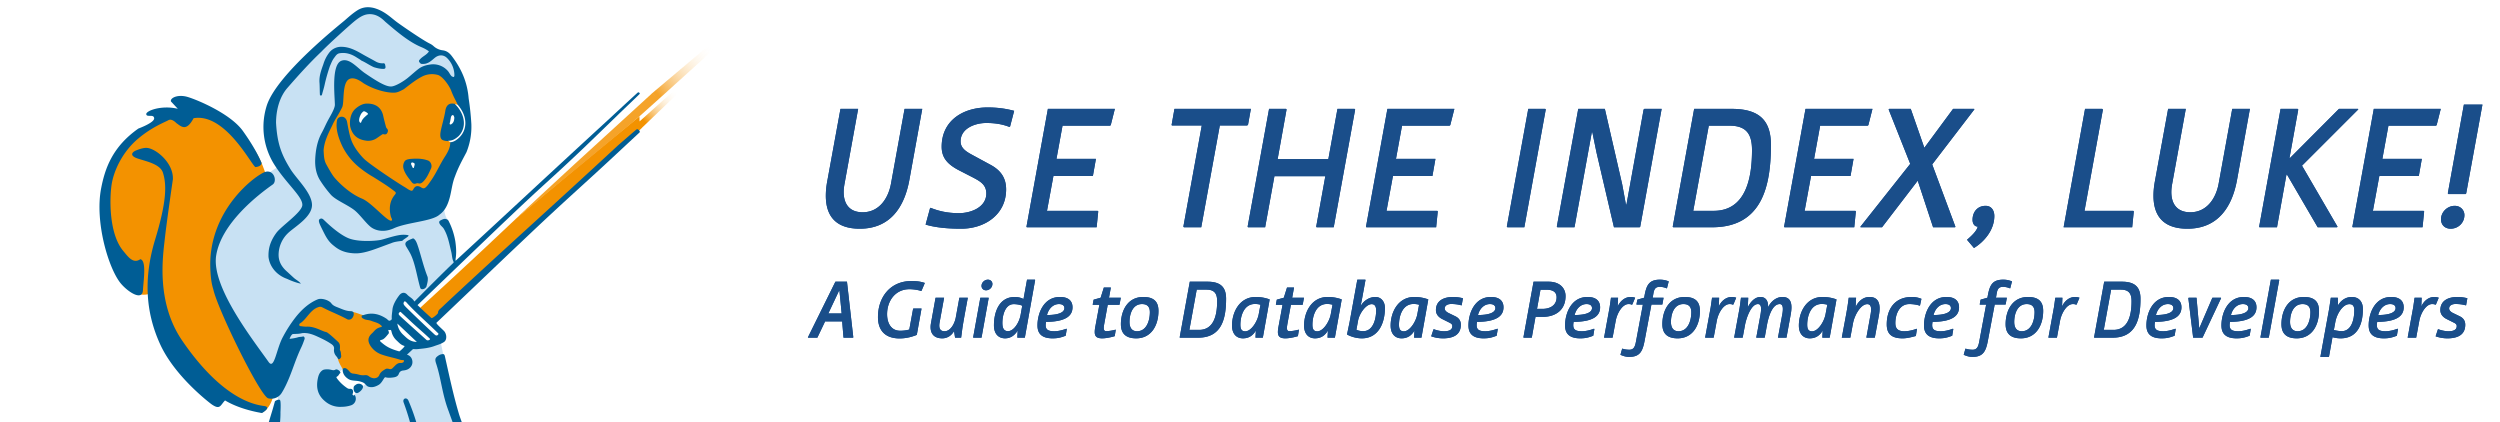 <svg xmlns="http://www.w3.org/2000/svg" xmlns:xlink="http://www.w3.org/1999/xlink" width="770" height="130" contentScriptType="text/ecmascript" contentStyleType="text/css" preserveAspectRatio="xMidYMid meet" version="1.0" zoomAndPan="magnify"><style xml:space="preserve" type="text/css">#text path {fill: #1A4E8A;}</style><defs><filter id="contrastglow" filterUnits="objectBoundingBox"><feComponentTransfer in="SourceAlpha" out="SourceGreen"><feFuncB tableValues="1" type="discrete"/><feFuncR tableValues="1" type="discrete"/><feFuncG tableValues="1" type="discrete"/></feComponentTransfer><feGaussianBlur result="blur" stdDeviation="2"/></filter><g id="text"><g><path d="M284.055 33.535h-5.445l-4.18 22.99c-.825 4.565-3.63 8.855-8.745 8.855-3.905 0-5.83-2.42-5.83-6.215 0-.88.11-1.76.275-2.64l4.18-22.99h-5.445l-4.07 22.275c-.275 1.485-.44 2.97-.44 4.455 0 6.875 3.685 10.175 10.45 10.175 9.35 0 13.75-6.6 15.29-15.07l3.96-21.835zM312.363 34.14c-2.475-.66-5.06-1.045-8.14-1.045-7.645 0-14.19 4.07-14.19 12.1 0 3.575 2.035 5.555 5.445 7.315l4.07 2.09c2.42 1.265 4.235 2.31 4.235 5.005 0 4.235-4.73 6.05-8.415 6.05-3.74 0-6.435-.715-8.745-1.65l-.165.11-1.375 5.06c3.135.935 6.875 1.265 10.945 1.265 7.425 0 13.86-4.455 13.86-12.1 0-3.575-1.705-5.885-4.73-7.535L299.988 48c-2.035-1.1-4.125-2.145-4.125-4.455 0-4.015 4.455-5.665 7.92-5.665 2.31 0 4.73.275 7.095 1.21l.22-.11 1.265-4.84zM343.375 33.535H322.75l-6.6 36.3.11.165h21.505l.495-4.895-.165-.165h-15.62l1.98-10.725h12.155l.935-5.28H325.39l1.87-10.23h14.63l.22-.165 1.265-5.005zM385.273 33.535h-23.54l-.88 4.95.11.165h9.185l-5.665 31.13.165.22h5.335l5.72-31.35h8.415l.275-.22.88-4.895zM417.383 33.755l-.165-.22h-5.28l-2.805 15.455h-15.62l2.75-15.29-.165-.165h-5.225l-6.6 36.245.11.22h5.28l2.86-15.73h15.675l-2.805 15.51.11.22h5.28l6.6-36.245zM447.948 33.535h-20.625l-6.6 36.3.11.165h21.505l.495-4.895-.165-.165h-15.62l1.98-10.725h12.155l.935-5.28h-12.155l1.87-10.23h14.63l.22-.165 1.265-5.005zM476.095 33.7l-.165-.165h-5.225l-6.6 36.245.165.22h5.225l6.6-36.3zM511.785 33.535h-5.335l-.22.22-5.28 29.26h-.165s-.99-5.445-1.155-6.27l-5.335-23.21H486.1l-6.6 36.245.165.22h5.28l5.335-29.26h.165s1.21 5.94 1.375 6.655L497.1 70h7.92l.165-.165 6.6-36.3zM545.447 44.645c0-7.535-3.575-11.11-12.1-11.11h-11.55l-6.6 36.3.165.165h11.935c15.29 0 18.15-12.43 18.15-25.355zm-5.83 1.595c0 8.47-1.815 18.7-11.825 18.7h-6.27l4.785-26.235h6.38c5.445 0 6.93 2.915 6.93 7.535zM576.723 33.535h-20.625l-6.6 36.3.11.165h21.505l.495-4.895-.165-.165h-15.62l1.98-10.725h12.155l.935-5.28h-12.155l1.87-10.23h14.63l.22-.165 1.265-5.005zM608.096 33.7l-.055-.165h-6.49l-8.855 11.99-4.18-11.99h-6.655l-.165.165 6.655 16.775-15.345 19.36.055.165h6.6l11-14.355L595.39 70h6.765l.11-.165-7.15-19.195 12.98-16.94zM614.254 66.535c0-1.705-.88-3.135-2.695-3.135-2.475 0-4.015 1.87-4.015 4.29 0 1.32.715 2.09 1.54 2.09h.055c-.22 1.265-1.815 2.805-3.3 4.07l2.145 2.53c3.245-1.98 6.27-5.61 6.27-9.845zM657.209 65.105l-.165-.165h-15.015l5.665-31.185-.22-.22h-5.28L635.594 70h21.12l.495-4.895zM692.973 33.535h-5.445l-4.18 22.99c-.825 4.565-3.63 8.855-8.745 8.855-3.905 0-5.83-2.42-5.83-6.215 0-.88.11-1.76.275-2.64l4.18-22.99h-5.445l-4.07 22.275c-.275 1.485-.44 2.97-.44 4.455 0 6.875 3.685 10.175 10.45 10.175 9.35 0 13.75-6.6 15.29-15.07l3.96-21.835zM726.341 33.7l-.055-.165h-5.885l-15.07 15.125h-.165l2.695-14.905-.165-.22h-5.28l-6.6 36.3.11.165h5.39l2.915-16.225h.165L713.856 70h5.94l.165-.165-10.945-18.81L726.341 33.7zM751.756 33.535h-20.625l-6.6 36.3.11.165h21.505l.495-4.895-.165-.165h-15.62l1.98-10.725h12.155l.935-5.28h-12.155l1.87-10.23h14.63l.22-.165 1.265-5.005zM764.594 32.215h-5.72l-4.95 27.335.165.22h5.335l.165-.22 5.005-27.335zM759.04 66.26c0-1.595-1.265-2.86-2.97-2.86-2.31 0-4.235 1.925-4.235 4.125 0 1.76 1.21 2.915 2.97 2.915 2.31 0 4.235-1.815 4.235-4.18zM262.818 103.922l-1.95-17.16h-3.562l-8.476 17.16.078.078h2.834l2.392-5.018h5.252l.416 5.018h2.912l.104-.078zm-3.588-7.384h-4.108l3.276-6.942h.156l.676 6.942zM284.846 87.152c-1.118-.364-2.21-.598-4.082-.598-6.63 0-10.348 5.044-10.348 11.102 0 4.186 2.288 6.578 6.656 6.578 2.21 0 4.03-.572 5.304-1.092l1.456-8.112h-2.522l-.078.104-1.17 6.37c-.988.26-1.898.364-2.808.364-2.808 0-4.03-2.366-4.03-5.096 0-4.056 2.496-7.696 6.89-7.696 1.248 0 2.678.234 3.614.546l.104-.078 1.014-2.392zM295.487 91.702l-1.118 6.136c-.312 1.638-1.482 4.186-3.458 4.186-1.118 0-1.612-.65-1.612-1.742 0-.286.026-.572.078-.858l1.404-7.722h-2.626l-1.404 7.774c-.078.416-.13.832-.13 1.274 0 2.262 1.326 3.458 3.588 3.458 1.586 0 2.886-.884 3.64-2.236l.312 2.028h1.872c.182-1.248.312-2.548.52-3.796.468-2.834 1.014-5.668 1.534-8.502h-2.6zM305.662 87.438c0-.728-.598-1.3-1.378-1.3-1.014 0-1.976.858-1.976 1.924 0 .754.572 1.352 1.378 1.352 1.014 0 1.976-.832 1.976-1.976zm-1.144 4.316-.052-.052h-2.522l-2.21 12.194.052.104h2.522l2.21-12.246zM318.824 86.242l-.078-.104h-2.418l-1.092 5.98c-.182-.13-1.222-.65-2.678-.65-4.888 0-6.422 4.732-6.422 8.736 0 2.652 1.43 4.004 3.432 4.004 1.846 0 3.068-1.092 3.874-2.392l-.104 2.184h2.314l3.172-17.758zm-3.978 7.93-.494 2.782c-.442 2.496-2.158 5.044-3.874 5.044-1.352 0-1.742-1.014-1.742-2.548 0-2.34.858-5.772 3.484-5.772 1.352 0 2.444.364 2.626.494zM330.333 94.64c0-1.846-1.144-3.172-3.874-3.172-5.018 0-6.916 5.044-6.916 8.762 0 2.444 1.248 3.978 4.68 3.978 1.664 0 2.626-.286 4.004-.806l.338-2.028-.104-.13c-1.352.494-2.574.78-3.744.78-1.898 0-2.652-.494-2.652-1.872 0-.338.052-.65.104-1.014 6.344-.052 8.164-2.028 8.164-4.498zm-2.496.26c0 1.378-1.976 2.132-5.356 2.132.442-1.846 1.794-3.38 3.692-3.38.962 0 1.664.39 1.664 1.248zM345.21 91.702h-3.64l.572-3.146h-2.158l-.988 3.146-2.158.598-.286 1.508.078.078h1.976l-1.222 6.604c-.13.676-.208 1.248-.208 1.768 0 1.248.52 1.95 2.288 1.95 1.742 0 3.874-.676 3.874-.676l.312-1.924-.078-.078c-.338.13-1.846.468-2.886.468-.572 0-.728-.416-.728-.962 0-.442.104-.988.182-1.456l1.04-5.694h3.536l.104-.078.39-2.106zM356.808 95.784c0-2.522-1.066-4.316-4.68-4.316-4.81 0-6.89 4.186-6.89 8.398 0 2.678 1.352 4.342 4.706 4.342 4.784 0 6.864-4.186 6.864-8.424zm-2.652.364c0 2.522-.962 5.876-3.952 5.876-1.612 0-2.288-1.144-2.314-2.756-.026-2.444.884-5.616 3.848-5.616 1.716 0 2.418.936 2.418 2.496zM377.637 92.014c0-3.562-1.69-5.252-5.72-5.252h-5.46l-3.12 17.16.078.078h5.642c7.228 0 8.58-5.876 8.58-11.986zm-2.756.754c0 4.004-.858 8.84-5.59 8.84h-2.964l2.262-12.402h3.016c2.574 0 3.276 1.378 3.276 3.562zM391.06 92.222a12.341 12.341 0 0 0-4.315-.754c-4.914 0-7.28 4.602-7.28 8.814 0 2.548 1.378 3.926 3.354 3.926 1.82 0 3.094-.858 3.978-2.392l-.104 2.184h2.262l2.106-11.778zm-2.833 1.638-.546 2.938c-.442 2.34-2.34 5.252-4.134 5.252-1.092 0-1.508-.624-1.508-2.028 0-2.73 1.092-6.396 4.498-6.396.988 0 1.586.208 1.69.234zM401.628 91.702h-3.64l.572-3.146h-2.158l-.988 3.146-2.158.598-.286 1.508.078.078h1.976l-1.222 6.604c-.13.676-.208 1.248-.208 1.768 0 1.248.52 1.95 2.288 1.95 1.742 0 3.874-.676 3.874-.676l.312-1.924-.078-.078c-.338.13-1.846.468-2.886.468-.572 0-.728-.416-.728-.962 0-.442.104-.988.182-1.456l1.04-5.694h3.536l.104-.078.39-2.106zM413.252 92.222a12.341 12.341 0 0 0-4.316-.754c-4.914 0-7.28 4.602-7.28 8.814 0 2.548 1.378 3.926 3.354 3.926 1.82 0 3.094-.858 3.978-2.392l-.104 2.184h2.262l2.106-11.778zm-2.834 1.638-.546 2.938c-.442 2.34-2.34 5.252-4.134 5.252-1.092 0-1.508-.624-1.508-2.028 0-2.73 1.092-6.396 4.498-6.396.988 0 1.586.208 1.69.234zM426.554 94.848c0-2.028-1.248-3.38-2.912-3.38-1.976 0-3.666 1.222-4.576 2.808l.494-2.522 1.014-5.538-.078-.078h-2.444l-2.392 13.13-.78 3.744c1.014.598 2.782 1.196 4.576 1.196 5.018 0 7.098-4.576 7.098-9.36zm-2.704.754c0 2.678-.936 6.396-3.952 6.396-.91 0-1.638-.182-2.132-.442l.52-2.808c.442-2.34 2.496-5.07 4.186-5.07.988 0 1.378.754 1.378 1.924zM439.912 92.222a12.341 12.341 0 0 0-4.316-.754c-4.914 0-7.28 4.602-7.28 8.814 0 2.548 1.378 3.926 3.354 3.926 1.82 0 3.094-.858 3.978-2.392l-.104 2.184h2.262l2.106-11.778zm-2.834 1.638-.546 2.938c-.442 2.34-2.34 5.252-4.134 5.252-1.092 0-1.508-.624-1.508-2.028 0-2.73 1.092-6.396 4.498-6.396.988 0 1.586.208 1.69.234zM450.588 91.858c-.988-.234-1.898-.39-3.068-.39-2.834 0-5.252 1.144-5.252 4.03 0 1.222.702 2.132 1.924 2.756l2.132 1.066c.572.286.988.52.988 1.092.026 1.43-1.482 1.612-2.574 1.612-1.196 0-2.548-.39-3.094-.624l-.13.052-.702 2.132c.338.13.962.286.962.286.546.156 1.586.338 2.704.338 2.834 0 5.46-.91 5.46-4.186 0-1.326-.702-2.132-1.742-2.626l-1.872-.91c-.728-.338-1.352-.806-1.352-1.482 0-.988 1.04-1.378 1.976-1.378 1.118 0 2.288.156 3.146.416l.104-.026.39-2.158zM463.075 94.64c0-1.846-1.144-3.172-3.874-3.172-5.018 0-6.916 5.044-6.916 8.762 0 2.444 1.248 3.978 4.68 3.978 1.664 0 2.626-.286 4.004-.806l.338-2.028-.104-.13c-1.352.494-2.574.78-3.744.78-1.898 0-2.652-.494-2.652-1.872 0-.338.052-.65.104-1.014 6.344-.052 8.164-2.028 8.164-4.498zm-2.496.26c0 1.378-1.976 2.132-5.356 2.132.442-1.846 1.794-3.38 3.692-3.38.962 0 1.664.39 1.664 1.248zM482.19 91.182c0-2.288-1.638-4.42-5.226-4.42h-4.628l-3.12 17.134.078.104h2.496l1.144-6.396h2.106c4.264 0 7.15-2.262 7.15-6.422zm-2.756.39c0 2.496-2.054 3.562-4.342 3.562h-1.69l1.066-5.902h1.846c2.262 0 3.12.936 3.12 2.34zM492.833 94.64c0-1.846-1.144-3.172-3.874-3.172-5.018 0-6.916 5.044-6.916 8.762 0 2.444 1.248 3.978 4.68 3.978 1.664 0 2.626-.286 4.004-.806l.338-2.028-.104-.13c-1.352.494-2.574.78-3.744.78-1.898 0-2.652-.494-2.652-1.872 0-.338.052-.65.104-1.014 6.344-.052 8.164-2.028 8.164-4.498zm-2.496.26c0 1.378-1.976 2.132-5.356 2.132.442-1.846 1.794-3.38 3.692-3.38.962 0 1.664.39 1.664 1.248zM503.616 91.702s-.546-.234-1.378-.234c-1.872 0-3.302 1.404-3.978 2.912l.104-2.678h-2.184l-.416 2.912-1.716 9.386h2.626l.962-5.174c.442-2.418 2.08-5.174 3.952-5.174.52 0 .78.078 1.014.208l.156-.104.858-2.054zM513.964 86.658c-.91-.338-1.69-.52-2.678-.52-3.38 0-4.186 1.69-4.784 4.992l-.104.572-2.106.598-.26 1.43.026.078h1.95l-2.106 11.258c-.26 1.378-.546 2.652-2.028 2.652-.78 0-1.534-.104-2.184-.338l-.078.052-.52 1.846c.884.39 1.742.65 2.652.65 3.328 0 4.186-1.69 4.81-5.07l2.08-11.05h3.302l.078-.078.364-2.028h-3.354l.13-.754c.234-1.378.364-2.6 2.028-2.6.78 0 1.586.208 2.158.468l.078-.026.546-2.132zM523.574 95.784c0-2.522-1.066-4.316-4.68-4.316-4.81 0-6.89 4.186-6.89 8.398 0 2.678 1.352 4.342 4.706 4.342 4.784 0 6.864-4.186 6.864-8.424zm-2.652.364c0 2.522-.962 5.876-3.952 5.876-1.612 0-2.288-1.144-2.314-2.756-.026-2.444.884-5.616 3.848-5.616 1.716 0 2.418.936 2.418 2.496zM534.745 91.702s-.546-.234-1.378-.234c-1.872 0-3.302 1.404-3.978 2.912l.104-2.678h-2.184l-.416 2.912-1.716 9.386h2.626l.962-5.174c.442-2.418 2.08-5.174 3.952-5.174.52 0 .78.078 1.014.208l.156-.104.858-2.054zM551.769 94.666c0-1.898-.702-3.198-2.782-3.198-1.976 0-3.64 1.482-4.42 3.198.104-1.638-.494-3.198-2.366-3.198-1.768 0-3.198 1.716-3.874 3.198l.13-2.964h-2.236c-.156 1.066-.26 2.158-.442 3.224L534.115 104h2.626l.728-3.926c.312-1.716 1.742-6.422 3.978-6.422.858 0 .962.858.962 1.534 0 .624-.104 1.274-.208 1.898L540.927 104h2.6l.702-3.9c.338-1.872 1.43-6.448 3.926-6.448.832 0 .962.884.962 1.534s-.104 1.3-.234 1.95L547.609 104h2.626l1.3-7.124c.13-.728.234-1.482.234-2.21zM565.646 92.222a12.341 12.341 0 0 0-4.316-.754c-4.914 0-7.28 4.602-7.28 8.814 0 2.548 1.378 3.926 3.354 3.926 1.82 0 3.094-.858 3.978-2.392l-.104 2.184h2.262l2.106-11.778zm-2.834 1.638-.546 2.938c-.442 2.34-2.34 5.252-4.134 5.252-1.092 0-1.508-.624-1.508-2.028 0-2.73 1.092-6.396 4.498-6.396.988 0 1.586.208 1.69.234zM578.923 95.004c0-2.106-.832-3.536-3.12-3.536-1.976 0-3.51 1.378-4.264 3.12l.13-2.886h-2.262c-.156 1.092-.286 2.184-.468 3.276-.52 3.016-1.118 6.006-1.664 9.022h2.626l.806-4.342c.156-.806.39-1.586.728-2.314.572-1.352 2.002-3.666 3.692-3.666.962 0 1.17.832 1.17 1.612 0 .702-.13 1.404-.26 2.08L574.84 104h2.6l1.248-6.76c.13-.728.234-1.482.234-2.236zM591.803 92.04c-.936-.364-1.768-.572-2.99-.572-5.174 0-7.696 3.692-7.696 8.424 0 2.626 1.144 4.316 4.862 4.316 1.378 0 2.678-.338 4.108-.728l.338-2.158-.104-.052c-1.326.468-2.548.754-3.822.754-2.054 0-2.73-.936-2.73-2.522 0-2.652 1.196-5.85 4.316-5.85 1.534 0 2.808.338 3.172.494l.104-.052.442-2.054zM603.383 94.64c0-1.846-1.144-3.172-3.874-3.172-5.018 0-6.916 5.044-6.916 8.762 0 2.444 1.248 3.978 4.68 3.978 1.664 0 2.626-.286 4.004-.806l.338-2.028-.104-.13c-1.352.494-2.574.78-3.744.78-1.898 0-2.652-.494-2.652-1.872 0-.338.052-.65.104-1.014 6.344-.052 8.164-2.028 8.164-4.498zm-2.496.26c0 1.378-1.976 2.132-5.356 2.132.442-1.846 1.794-3.38 3.692-3.38.962 0 1.664.39 1.664 1.248zM619.69 86.658c-.91-.338-1.69-.52-2.677-.52-3.38 0-4.186 1.69-4.784 4.992l-.104.572-2.106.598-.26 1.43.026.078h1.95l-2.106 11.258c-.26 1.378-.546 2.652-2.028 2.652-.78 0-1.534-.104-2.184-.338l-.078.052-.52 1.846c.884.39 1.742.65 2.652.65 3.328 0 4.186-1.69 4.81-5.07l2.08-11.05h3.302l.078-.078.364-2.028h-3.354l.13-.754c.234-1.378.364-2.6 2.028-2.6.78 0 1.586.208 2.158.468l.078-.026.546-2.132zM629.3 95.784c0-2.522-1.066-4.316-4.68-4.316-4.81 0-6.89 4.186-6.89 8.398 0 2.678 1.352 4.342 4.706 4.342 4.784 0 6.864-4.186 6.864-8.424zm-2.652.364c0 2.522-.962 5.876-3.952 5.876-1.612 0-2.288-1.144-2.314-2.756-.026-2.444.884-5.616 3.848-5.616 1.716 0 2.418.936 2.418 2.496zM640.472 91.702s-.546-.234-1.378-.234c-1.872 0-3.302 1.404-3.978 2.912l.104-2.678h-2.184l-.416 2.912-1.716 9.386h2.626l.962-5.174c.442-2.418 2.08-5.174 3.952-5.174.52 0 .78.078 1.014.208l.156-.104.858-2.054zM659.27 92.014c0-3.562-1.69-5.252-5.72-5.252h-5.46l-3.12 17.16.078.078h5.642c7.228 0 8.58-5.876 8.58-11.986zm-2.756.754c0 4.004-.858 8.84-5.59 8.84h-2.964l2.262-12.402h3.016c2.574 0 3.276 1.378 3.276 3.562zM671.887 94.64c0-1.846-1.144-3.172-3.874-3.172-5.018 0-6.916 5.044-6.916 8.762 0 2.444 1.248 3.978 4.68 3.978 1.664 0 2.626-.286 4.004-.806l.338-2.028-.104-.13c-1.352.494-2.574.78-3.744.78-1.898 0-2.652-.494-2.652-1.872 0-.338.052-.65.104-1.014 6.344-.052 8.164-2.028 8.164-4.498zm-2.496.26c0 1.378-1.976 2.132-5.356 2.132.442-1.846 1.794-3.38 3.692-3.38.962 0 1.664.39 1.664 1.248zM684.096 91.832l-.052-.13h-2.626l-4.004 9.334h-.052l-.832-9.334h-2.418l-.104.13L675.49 104h2.886l5.72-12.168zM694.993 94.64c0-1.846-1.144-3.172-3.874-3.172-5.018 0-6.916 5.044-6.916 8.762 0 2.444 1.248 3.978 4.68 3.978 1.664 0 2.626-.286 4.004-.806l.338-2.028-.104-.13c-1.352.494-2.574.78-3.744.78-1.898 0-2.652-.494-2.652-1.872 0-.338.052-.65.104-1.014 6.344-.052 8.164-2.028 8.164-4.498zm-2.496.26c0 1.378-1.976 2.132-5.356 2.132.442-1.846 1.794-3.38 3.692-3.38.962 0 1.664.39 1.664 1.248zM702.006 86.242l-.078-.104h-2.496l-3.224 17.784.078.078h2.496l3.224-17.758zM714.257 95.784c0-2.522-1.066-4.316-4.68-4.316-4.81 0-6.89 4.186-6.89 8.398 0 2.678 1.352 4.342 4.706 4.342 4.784 0 6.864-4.186 6.864-8.424zm-2.652.364c0 2.522-.962 5.876-3.952 5.876-1.612 0-2.288-1.144-2.314-2.756-.026-2.444.884-5.616 3.848-5.616 1.716 0 2.418.936 2.418 2.496zM727.769 95.186c0-2.08-1.066-3.718-3.458-3.718-1.794 0-3.354 1.066-4.186 2.6l-.078-2.366h-2.158l-.494 3.302-2.704 14.82v.104h2.626l1.092-6.084c.182.078 1.274.364 2.496.364 5.356 0 6.864-4.576 6.864-9.022zm-2.652.364c0 3.172-1.014 6.448-3.874 6.448-.988 0-2.236-.312-2.418-.338.182-.962.468-2.522.468-2.522.442-2.392 2.236-5.46 4.316-5.46 1.144 0 1.508.702 1.508 1.872zM740.34 94.64c0-1.846-1.144-3.172-3.874-3.172-5.018 0-6.916 5.044-6.916 8.762 0 2.444 1.248 3.978 4.68 3.978 1.664 0 2.626-.286 4.004-.806l.338-2.028-.104-.13c-1.352.494-2.574.78-3.744.78-1.898 0-2.652-.494-2.652-1.872 0-.338.052-.65.104-1.014 6.344-.052 8.164-2.028 8.164-4.498zm-2.496.26c0 1.378-1.976 2.132-5.356 2.132.442-1.846 1.794-3.38 3.692-3.38.963 0 1.665.39 1.665 1.248zM751.124 91.702s-.546-.234-1.378-.234c-1.872 0-3.302 1.404-3.978 2.912l.104-2.678h-2.184l-.416 2.912-1.716 9.386h2.626l.962-5.174c.442-2.418 2.08-5.174 3.952-5.174.52 0 .78.078 1.014.208l.156-.104.858-2.054zM759.948 91.858c-.988-.234-1.898-.39-3.068-.39-2.834 0-5.252 1.144-5.252 4.03 0 1.222.702 2.132 1.924 2.756l2.132 1.066c.572.286.988.52.988 1.092.026 1.43-1.482 1.612-2.574 1.612-1.196 0-2.548-.39-3.094-.624l-.13.052-.702 2.132c.338.13.962.286.962.286.546.156 1.586.338 2.704.338 2.834 0 5.46-.91 5.46-4.186 0-1.326-.702-2.132-1.742-2.626l-1.872-.91c-.728-.338-1.352-.806-1.352-1.482 0-.988 1.04-1.378 1.976-1.378 1.118 0 2.288.156 3.146.416l.104-.026.39-2.158z"/></g></g></defs><g id="g4" transform="matrix(.9 0 0 .9 30 -25)"><g id="RZ_Jedi_Angleichung_l"><path id="Schwanz" fill="#f39200" fill-rule="evenodd" d="M56.14 169.02c-22.85-9.74-26.56-14.91-38.05-40.7-.76 0-5.57 2.53-10.89-6.58-2.8-4.8-13.16-34.17 4.56-46.83 17.72-12.66 28.37-7.64 28.37-7.64.87 1.4 12.43 4.16 17.44 20.04-1.22 21.5 10.65 77.05-1.43 81.71z"/><path id="Hellblau" fill="#c8e1f3" d="M114.02 2.94c-6-.5-21.96 18.16-27.05 24.5-6.83 8.66-.86 23.67-.86 23.67-39.33 23.93-11.38 55.8-.96 64.72A45 45 0 0 1 84.9 130h56.83c-2.2-6.83-3.9-13.8-5.33-21.46l-.7-3.4c-3.7 1.57-10 1.58-10 1.58s-6.84-4.56-4.56-7.3c-.68-2.04 3.42-8.42 3.42-8.42l2.5 2.96 12.98-12.15c-.81-5.54-1.33-9.42-2.03-13.98-6.26-7.34 14.54-42.24-1.83-51.62-2.42-.4-17-10.17-21.1-12.9-.3-.22-.66-.33-1.06-.37z" transform="translate(-33.33 27.78) scale(1.111)"/><path id="Hand" fill="#f39200" fill-rule="evenodd" d="M82.3 150.5c-.22-5.19-2.4-6.62-13.58-10.8.39-2.15 4.82-6.61 7.53-7.3 5.44 1.54 5.51 1.56 11.3 2.16 1.18.23 2.25.78 3.41 1.08 4.56 1.85 5.03 2.04 7.14 3.85-9.54 5.78-.16 8.05 7.26 11.5-4.05 8.2-15.12 7.66-21.43 3.12-.6-1.18-1.4-2.27-1.62-3.62z"/><path id="Kontur_geputzt" fill="#005d95" d="M112.98 2.23c-.98.06-1.94.35-2.87.93-1.43.9-2.7 2.04-3.97 3.15-1.07.95-20.65 16.35-23.92 26.05a21.75 21.75 0 0 0 2 17.89c3.78 6.18 9.1 10.32 8.9 12.96-.17 2.22-6.45 6.41-8 8.52-2.25 3.06-2.46 5.47-2.42 7.33.23 2.6 2.1 5.56 5.73 6.84 1.41.67 3.05 1.24 4.25 1.48-.56-.75-1.5-1.2-2.1-1.73-.76-.67-1.48-1.38-2.24-2.05-1.63-1.45-2.62-3.16-2.52-5.42a9.34 9.34 0 0 1 2.9-6.38c1.97-1.9 7.56-5.02 7.38-8.84-.19-3.83-5.09-8.13-6.85-11.22-2.68-4.37-3.87-7.78-4.22-13.89 0-3.93 1.07-7.97 3.46-10.73 3.44-3.95 6.86-7.75 10.52-11.22 2.2-2.3 9.1-8.55 10.6-9.7 1.18-.9 2.4-1.72 3.93-1.83 2.13-.14 3.72.92 5.13 2.33 3.38 2.88 7.16 6.16 11.03 7.78.87.36 1.72.8 2.42 1.35-.64 1.03-1.79 1.45-2.6 2.28-.58.6-.63.75-.07 1.36.28.3.66.22 1 .22 1.48-.03 2.46-1.04 3.47-1.87 1.22-1 2.7-1.05 3.83.1a7.53 7.53 0 0 1 2.22 5.33c-.16.74-.18.42-.73.33-.6-.48-.83-1.23-1.33-1.77a6 6 0 0 0-5.44-1.93c-1.3.18-2.52.55-3.58 1.36-1.14.88-2.19 1.86-3.31 2.77-1.3 1.04-3.78 2.58-5.09 2.63-1.7.07-4.52-1.67-8.08-4.1-2.4-1.63-4.7-4.73-7.21-3.84-3.17 1.12-2.11 10.5-2.05 13.56 0 1.3-1.62 3.78-2.34 5.2-.57 1.1-1.05 2.25-1.65 3.34-1.42 2.55-1.93 5.35-2.07 8.24-.1 2.27.27 4.45 1.42 6.38a35.4 35.4 0 0 0 3.3 4.44c1.39 1.67 4.82 3.01 7.14 4.71 1.71 1.25 3.51 3.9 5.17 5.28.85.71 3.37 2.13 7.1.51 4.13-1.92 11.88-2.15 14.15-4.24 1.77-1.23 2.61-3.22 3.16-5.26.58-2.17.76-4.44 1.63-6.56 1.02-2.83 2.29-5.06 3.53-7.43a21 21 0 0 0 1.5-8.65 83 83 0 0 0-.83-7.88c-.42-5.17-2.3-9.27-5.22-13.1-.73-.95-1.55-1.58-2.74-1.74a5.05 5.05 0 0 1-2.78-1.23 4.95 4.95 0 0 0-1.2-.83c-1.94-.88-8.99-5.74-10.27-6.71-1.63-1.22-3.43-3.05-6.18-4.02a7.67 7.67 0 0 0-3-.48zm-7.68 12.19a4.62 4.62 0 0 0-3.9 1.8 11.15 11.15 0 0 0-1.78 3.5c-.67 1.9-1.4 3.79-1.2 5.87.07 1.14.05 2.22.11 3.43 0 .2.04.38.27.4.25.03.35-.1.4-.34.27-1.03.6-2.04.82-3.08.39-1.77.95-3.73 1.59-5.6.4-.9.74-1.85 1.36-2.64.43-.55.78-1.21 1.61-1.35 1.9-.32 3.59.21 5.16 1.21.54.35 1.1.65 1.6 1.05 1.26.53 2.44 1.41 3.83 2.03.88.27 1.79.49 2.73.52.7.03.92-.14.83-.81-.1-.38-.06-.84-.51-.93a4.13 4.13 0 0 1-2.62-.61c-1.34-.75-2.7-1.45-4.03-2.22-1.74-1-3.5-1.96-5.59-2.19a7.43 7.43 0 0 0-.68-.04zM55.68 29.55c-1.95 0-3.26.89-3.03 1.69l2.12 2.27c-5-1.21-9.87.61-9.72 1.68.16 1.06 2.28-.16 2.43 1.21.16 1.37-4.85 3.19-4.85 3.19-8.17 5.73-10.33 12.56-11.47 18.37-2.05 10.48 2.35 25.06 6.15 29.47 2.26 2.62 6.53 5.34 6.72 1.97.19-3.26 1.14-9.11-.8-9.57-2.28 1.6-3.91-.94-5.24-2.5-4.44-5.24-4.25-16.02-3.64-20.28.6-4.25 3.26-10.19 8.2-14.35 4.33-3.64 8.28-5.08 9.34-5.69 1.06-.6 2.43.9 2.43.9 1.52 1.07 3.04 2.74 5.31-1.5 9.68-1.68 17.66 14.15 19.03 15.06 1.02-.11 1.82-.45 1.93-1.25-.45-1.06-1.97-4.56-5.77-9.87-3.8-5.32-13.97-9.57-17-10.48a7.35 7.35 0 0 0-2.14-.32zm-10.51 16c-1.44-.06-3.53.91-3.53.91s-1.94.91-.23 1.94c1.7 1.02 7.75 1.6 8.77 4.78 1.2 3.74 1.14 9-2.4 20.62-3.52 11.62-3.07 22.21 1.6 32.35 4.67 10.13 15.72 18.33 15.72 18.33 2.74 1.94 2.74.35 4.22-1.14 4.9 2.97 11.39 3.88 11.39 3.88s3.19-1.83.57-2.17c-8.5-1.1-17.38-8.74-25.18-20.16-8.08-11.85-5.92-25.97-5.35-31.2.57-5.25 2.5-18.46 2.5-18.46.23-5.12-5.35-9.57-8.08-9.68zm37.47 7.3c-.28-.03-.6 0-.93.1-2.71.8-18.09 11.9-16.88 30.64.11 1.88.29 3.73.88 5.55 1.21 5.84 14.48 33.01 16.93 33.56a3.78 3.78 0 0 0 4.2-1.79c1.68-2.7 3.03-6.56 3.8-8.66.78-2.1 1.39-3.64 2.23-5.4.36-.77.65-1.57.93-2.37.16-.45-.16-.95-.5-.83-.48.15-.99.08-1.47.23-.85.26-1.72.39-2.64.5.23-.6.48-1.15.95-1.48.94-.08 1.86 0 2.9-.28 1.74-.2 3.34.4 4.84 1.1 1.42.65 2.84 1.34 4.15 2.23.64.43.94.87.86 1.59-.12.96.23 1.73.88 2.4.13.14.2.33.3.5.28.33.52.24.76-.05.2-.26.32-.52.26-.86-.1-.55-.03-1.13-.35-1.64-.1-.16-.03-.35-.02-.53.03-.75.04-1.5-.59-2.07-1.06-.96-2.09-1.97-3.25-2.81a1.32 1.32 0 0 0-.5-.22c-.54-.12-1.03-.35-1.53-.56-1.41-.6-2.83-1.16-4.42-1.08-.55.02-1.12-.07-1.68-.14-.2-.02-.48-.01-.54-.28-.08-.27.1-.52.3-.65 1.88-1.18 3.05-4.13 5.55-4.94.4-.15.76-.16 1.16.03l1.56.78c1.96.93 4.2 1.83 6.26 2.97.55.19 1.14 0 1.5-.47.45-.59.55-1.34.25-1.82-.2-.16-.46-.24-.7-.24-1.5-.02-2.81-.68-4.16-1.21-.69-.27-1.39-.55-1.87-1.21-.73-1.02-3.05-1.7-4.2-1.23-2.62 1.08-4.8 3.02-6.71 5.39a40.32 40.32 0 0 0-3.96 6.1c-2.1 3.75-2.65 10.34-4.46 7.79-4.99-7.05-17.63-23.17-16.15-32.74 1.56-10 12.99-18.8 17.43-21.92 1.25-.89.62-3.8-1.37-3.98zM98.9 67.32a.84.84 0 0 0-.33.11c-.43.22-.38.66-.26 1.1.14.5.61 1.44.9 2.03.93 1.85 1.67 3.56 3.35 4.93 1.28 1.05 2.94 2.42 6.78 2.55 3.18.1 6.83-1.6 11.13-3.12 1.02-.45 2.09-.56 3.44-.73.45-.57 2.36-1.47 1.85-1.75a8.24 8.24 0 0 0-2.59-.05c-1.95.3-3.74.95-5.65 1.45-1.45.37-6.98.79-10.07-.42-3.1-1.22-6.83-4.84-7.71-5.7-.25-.24-.52-.43-.84-.4zm28.34 6.09c-.54.23-1.11.43-1.62.73-.87.51-.96 1.06-.43 1.92.43.7.85 1.39 1.23 2.11 1.48 2.96 2 6.95 3.01 10.44.09.34.33.45.58.48.6.01 1.1-.34 1.36-.87.2-.82.56-1.93.35-2.91-1.16-2.9-1.84-5.85-2.85-9.07-.31-.85-.69-2.46-1.63-2.83zm9.14 35.66c-.63.07-1 .2-1.54.6-.8.58-.92 1.05-.5 2.32 1.57 4.73 1.87 9.55 3.88 14.73.2.61.78 2.16 1.18 3.28h2.83a74.7 74.7 0 0 1-.78-2.21c-1.79-5.98-3.03-11.9-4.4-17.99-.08-.37-.2-.77-.67-.73zm-11.39 13.66c-.5-.04-.95.47-.66 1.25a75.8 75.8 0 0 1 1.95 6.02h1.93a60.1 60.1 0 0 0-2.39-6.57c-.2-.47-.52-.68-.83-.7zm-39.21.38c-.48.05-1.08.46-1.08.46l-.7 2.48-1.2 3.95h3.46c.1-1.04.15-2.06.13-3.03.07-1.35.1-2.61-.02-3.4-.06-.4-.3-.5-.6-.46z" transform="translate(-33.33 27.78) scale(1.111)"/><path id="Farbe_Gesicht_3_" fill="#f39200" fill-rule="evenodd" d="M120.74 76.24c.12 1.8-.67 3.26-1.55 4.74-1.93 2.9-3.18 6-5.05 8.64-.56.78-1.04 1.58-1.77 2.25-.62.57-1.09.35-1.6.03-1.2-.75-2.07-.52-2.69.73-.19.38-.45.52-.88.36-.73-.27-1.32-.76-1.98-1.15-2.86-1.68-11.6-7.54-13.74-9.48-.98-.89-2.4-2.64-3.12-3.76-1.52-2.36-1.98-3.93-2.9-9-.48-2.64-3.18-2.14-3.46-.66-.56 3 .52 6.1 1.81 8.86a21.86 21.86 0 0 0 6.37 7.7 34.57 34.57 0 0 0 4.17 2.81c2.6 1.63 5.18 3.22 7.3 4.9.46.33.67.6.18 1.18-1.84 2.19-2.07 4.73-1.43 7.42.12.49.68 1.22.3 1.45-1.23.72-6.77-6.14-10.19-7.53-4.99-2.04-9.24-6.9-9.76-7.66-.9-1.3-1.68-2.7-2.45-4.1-.8-1.5-.78-3.1-.89-4.7.21-3.19 1.72-6.03 3.01-8.67.81-1.87 2.03-3.4 3.34-6.1.82-1.7-.14-8.5 2.5-9.7 1.76-.8 4.06.91 4.82 1.47 4.28 2.63 9.16 3.48 11.05 3.17.97-.16 1.82-.67 2.7-1.11 1.51-1.13 3.72-3 6.14-4.28a7.44 7.44 0 0 1 5.52-.63c1.65.44 3.98 3.74 4.6 5.43.85 2.28 1.74 3.59 2.2 4.79-2.02 7.62-2.07 7.63-2.55 12.6z"/><path id="Augen_und_Nase" fill="#005d95" fill-rule="evenodd" d="M92.34 63.23c3.09-.02 4.9 1.58 5.46 4.13.28 1.3.63 2.59.97 3.87.06.2.2.4.34.56.45.46.36.96.11 1.45-.25.5-.7.63-1.23.48a.64.64 0 0 0-.58.1l-1.64 1.13a5.22 5.22 0 0 1-3.61.99c-1.77-.22-4.74-.87-5.66-4.93-.25-2.04.13-4.5 1.79-6 1.24-1.1 2.7-1.84 4.05-1.78zm29.6.02c-1.7-.25-2.64.68-2.9 2.6-.28 1.91-1.34 5.55-1.56 6.86-.14.8-.4 2.52.69 3 .84.38 2 .44 3.13.2 2.49-.54 4.13-3.83 4.17-6.13-.04-2.35-2.12-6.52-3.52-6.53zm-15.08 18.94c-.69.14-1.42.22-1.8.94a3.1 3.1 0 0 0-.28 2.44c.54 1.79 1.73 3.16 2.84 4.6.4.5.84.63 1.43.4.26-.1.55-.12.84-.04.7.19 1.19-.18 1.65-.64 1.25-1.26 1.9-2.87 2.63-4.44.45-.98 0-2.26-.94-2.71-2.07-.8-4.36-.74-6.37-.55z"/><path id="Spiegel._Aug_l" fill="#fff" d="M92.55 66.9c-.3.26-.89.71-1.35 1.2-.36.38-.67.83-.75 1.05-.1.3-.17.6-.36.65-.2.05-.34-.17-.47-.48-.12-.31-.1-1.14.46-2.27.28-.56.61-.85.83-1.06.32-.3.75-.03 1.04.14.3.17.84.55.6.77z"/><path id="Spiegel._Nase" fill="#fff" d="M107.33 83.92s0-.85.8-.43c0 0 .57.04.43.7-.14.64-.17.77-.25.97-.07.2-.35.14-.45-.06"/><path id="Spiegel._Aug_r" fill="#fff" d="M121.12 70.3c-.37.22-.7.03-.54-.41.17-.44.3-1.6.4-2 .1-.4.35-.74.65-.74.3 0 .49.6.51.8 0 0 .14 1.67-1.02 2.34z"/><path id="Blitzer_Auge_neu" fill="#fff" d="M123.35 63.69a5.49 5.49 0 0 0-1-.33c.57.56 3.05 3.12 3.07 6.49a6.29 6.29 0 0 1-1.81 4.51c-1.22 1.07-2.13 1.57-3.6 1.6l.04.02.74.47c1.1-.04 2.2-.76 3.18-1.74a6.79 6.79 0 0 0 1.95-4.87c-.02-2.8-1.58-5.02-2.57-6.15z"/><g id="Angl_u"><linearGradient id="SVGID_1_" x1="198.22" x2="186.96" y1="58.9" y2="69.31" gradientUnits="userSpaceOnUse"><stop id="stop28" offset="0" stop-color="#fff" stop-opacity="0"/><stop id="stop30" offset=".99" stop-color="#f39200"/></linearGradient></g><g id="Angl_o"><linearGradient id="SVGID_2_" x1="210.7" x2="191.82" y1="43.95" y2="60.03" gradientTransform="matrix(.9 0 0 .9 30 -25)" gradientUnits="userSpaceOnUse"><stop id="stop38" offset="0" stop-color="#fff" stop-opacity="0"/><stop id="stop40" offset="1" stop-color="#f5a329"/></linearGradient><g id="schwert-orange"><path id="path22" fill="#f39200" fill-rule="evenodd" d="M143.18 102.68c-14.55 13.83-32.5 30.24-32.92 30.63.48.5 3.57 3.55 4.07 3.77 1.03 1.1 43.17-38.5 72.08-65.71l-.88-2.24-.03-1.53c-11.98 9.65-40.46 33.3-42.32 35.08z"/><path id="path32" fill="url(#SVGID_1_)" fill-rule="evenodd" d="m184.34 73.44 14.46-13.86-1.19-1.1-14.93 13.42z"/><path id="path35" fill="#f5a329" d="M189.8 59.73c-16.89 15.42-37.34 34.02-46.82 43.14 0 0 37.42-31.01 39.8-32.9.75-.6 4.55-4 9.44-8.39z"/><path id="schwert_spitze" fill="url(#SVGID_2_)" d="m218.6 13.76-7.63 6.44-10.2 8.6.06.07c.96.96 1.57 1.46 2.08 1.64l2.8-2.51v-.01l3.54-3.2 2.75-2.48 8.4-7.6-1.8-.95z" transform="translate(-33.33 27.78) scale(1.111)"/></g></g><path id="Weiß_Schwertgriff" fill="#fff" fill-rule="evenodd" d="M97.7 147.76c-64.66 69.06-32.33 34.53 0 0zm-13.77 6.35c-1.41 1.18-2.96 2.36-4.3 3.5-.51.51 7.72 5.7 7.72 5.7l4.55-4.3c.09-.62-5.5-3.08-7.97-4.9"/><path id="path3112" fill="#fff" d="m104.96 129 13.34 13.59c-5.9 2.33-12.87 5.2-16.12 6.14l-7.16-4.82c5-4.08 6-6.18 9.94-14.9z"/><path id="Schwert_mit_Hand" fill="#005d95" d="M88.2 163.2a2.37 2.37 0 0 1-1.45 3.3c-1.09.36-2.2.5-3.15.5a7.9 7.9 0 0 1-5.79-1.98c-2.45-2.06-3.01-4.68-2.38-7.69.2-.97.5-1.89 1.29-2.6.27-.24.55-.4.87-.47a5.55 5.55 0 0 1 2.24.04c.62.13 1.05.32 1.67-.04.44-.27 1.36.3 1.6.81.06.14.11.3-.01.4-.4.32-.55.9-1.02 1.14-.37.2-.3.37-.1.64.94 1.3 2.1 2.38 3.42 3.28.31.21.6.36 1.04.31.89-.1 1.33.72.93 1.69-.11.26-.07.32.12.46.16.11.24.36.44.02.07-.12.17-.06.28.18zm-.52-2.21c.12 1.06.86 1.61 1.65 1.15.51-.3.98-.72 1.3-1.23.29-.49.45-1.05-.11-1.46a1.75 1.75 0 0 0-1.88-.15c-.87.58-1 .68-.96 1.69zm31.7-29.46c-.5.46-1.06 1.01-1.49 1.42-.53.5-1.38 1.05-1.31 1.87.03.36-2 2.03-2.27 1.79-1.4-1.23-3.43-3.12-4.75-4.43 0 0 27.21-26.13 30.27-29 13.95-13.29 13.88-12.71 26.5-24.68 4-3.84 8.3-8 11.96-11.56.8-.79 6.48-6.18 7.26-6.99.25-.22-.29-.78-.64-.49-1.78 1.6-8.46 7.8-10.22 9.43-22.51 20.68-32.3 29.89-52.11 48.14 0-.3-.03-.47 0-.65.34-2.03.19-4.06-.1-6.08a24.03 24.03 0 0 0-2.27-6.87c-.1-.2-.24-.4-.48-.52-.83-.48-1.54-.1-2.26.27-.53.27-.64.62-.34 1.18.36.69 1.04 1.07 1.42 1.72 1.45 2.46 1.89 5.23 2.56 7.94.27 1.1.24 2.28.77 3.32.1.19.02.3-.1.43-4.55 4.38-8.83 8.7-12.93 12.82-.12.13-.3.5-.49.19-.56-.97-1.61-1.38-2.33-2.17-.82-.9-1.82-.82-2.63.1-1.15 1.45-2.28 3.4-2.43 5-.08 1.01-.31 2.03-.23 3.07.03.46-.38.6-.68.75-.46.03-.68-.31-.97-.58-2.5-1.71-5.17-2.4-8.13-1.31-.24.03-.5.05-.54.36-.01.52.22.62.59.82.82.54 1.84.4 2.73.76 1.12.46 2.38.61 3.3 1.53.1.1.31.16.3.35-.02.22-.25.23-.42.28-.65.16-1.23.41-1.75.88-.41.37-.73.81-1.14 1.18-1.73 1.54-1.49 2.92-.47 4.5a7.54 7.54 0 0 0 4 2.9c1.82.64 3.72.97 5.56 1.54.4.13.8.27 1.24.26.23 0 .52-.03.57.3-.14.6-.5.58-.95.72-.83-.14-1.43.23-2 .78l-.9.9c-.33.35-.7.5-1.2.36-.4-.12-.88-.2-1.23 0-.87.5-1.74 1.02-2.16 2.04-.35.85-1.08 1.16-1.97 1.1a2.95 2.95 0 0 1-1.61-.66c-.4-.31-.82-.42-1.35-.38a5 5 0 0 1-1.93-.13c-.66-.2-1.34-.32-2.02-.39a1.76 1.76 0 0 1-1.3-.68c-.28-.35-.6-.66-.95-.94-.52-.41-1.17-.36-1.43.09-.05 1.52.75 2.6 1.93 3.36 1.19.76 2.67.47 3.98.84.53.15 1 .28 1.46.6.5.37.79.98 1.41 1.19 1.26.42 2.44.03 3.5-.58.9-.51 1.37-1.48 1.94-2.33.14-.2.26-.36.52-.28.74.21 1.5.16 2.23.08.88-.1 1.86-.24 2.24-1.24.28-.76.75-1.1 1.54-1.18 1.28-.13 2.37-.6 2.94-1.88.48-1.1.12-3.05-1.69-3.53l2.08-1.92s.85.06 1.4.03c2.01-.2 4.03-.36 5.93-1.07 1.12-.41 2.28-.7 3.3-1.4 1.1-.76.9-2.82-.05-3.78-.95-.95-2.79-2.53-2.55-2.8.6-.5 25.22-24.07 28.46-27.08C162 94.5 164.49 92.77 180.7 77.6l4.84-4.5c.38-.37-.61-1.36-1.03-1.03-.73.57-5.6 4.8-6.41 5.52-24.24 22.45-37.73 34.35-58.73 53.94zm-16.1 16.5c-2.77-.8-4.27-1.44-6.34-3.3-.3-.28-.34-.43.06-.57.29-.1.6-.16.84-.32.72-.49 1.23-1.2 1.78-1.85.2-.23.14-.6.03-.88-.18-.41-.1-.52.3-.36.58-.2.61.15.72.58a5.78 5.78 0 0 0 1.72 2.95c.97.9 1.43 1.52 2.72 1.9.14.23-1.66 1.89-1.82 1.86zm1.37-5.7a6.25 6.25 0 0 1-2-3.83l6.67 6.3c-2.39-.09-3.32-1.23-4.67-2.47zm9.15 1.6c-.08.23-.87.5-1.19.17-.28-.26-7.46-6.68-8.83-7.99-.78-.74-.91-.93-.29-1.54.29-.18.46.12.61.26 1.1 1 2.17 2.01 3.24 3.02 2.34 2.19 3.81 3.36 6.14 5.55.16.15.41.3.32.53zm2.36-2.53c.43.43.78.54.4.95-.41.42-.8.24-1.18-.11a482.23 482.23 0 0 1-9.65-9.21c-.52-.56-1.16-1.1-.92-1.68.22-.52.41-.79 1.4.43 3.48 3.67 6.35 6.08 9.95 9.62z"/></g></g><g filter="url(#contrastglow)"><use xlink:actuate="onLoad" xlink:href="#text" xlink:show="embed" xlink:type="simple"/></g><use xlink:actuate="onLoad" xlink:href="#text" xlink:show="embed" xlink:type="simple"/></svg>